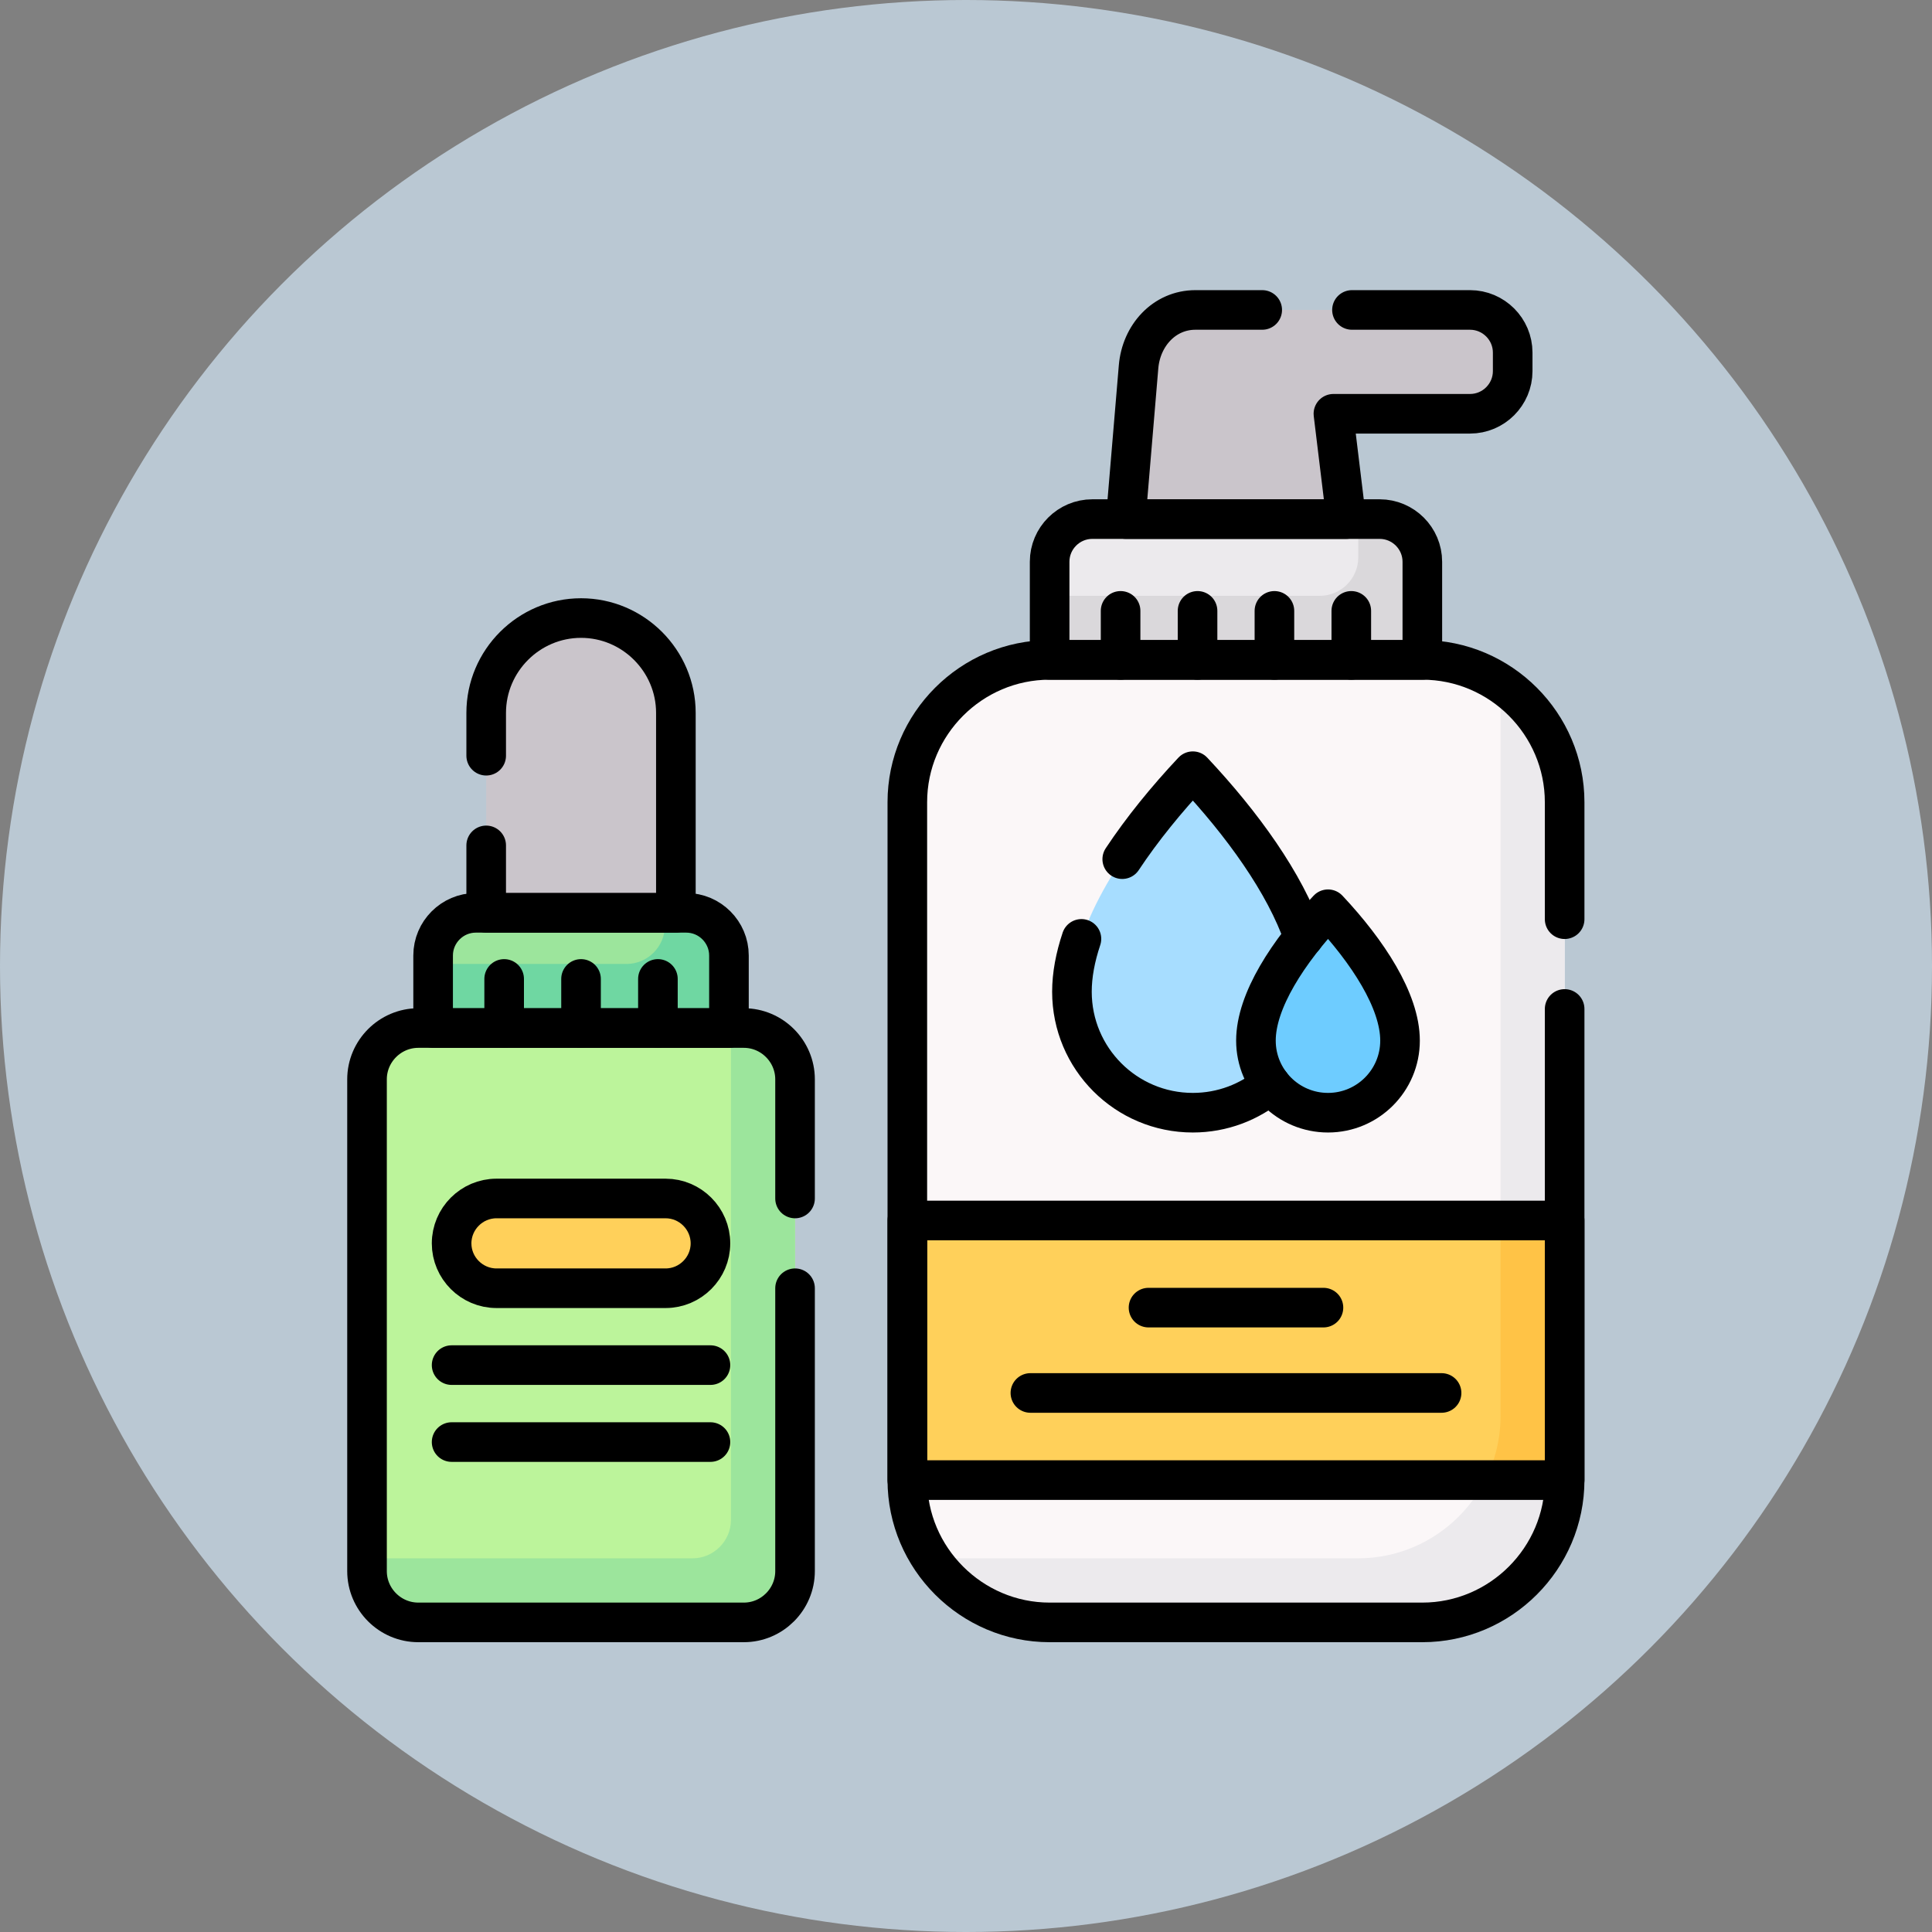 <?xml version="1.0" encoding="UTF-8"?>
<svg xmlns="http://www.w3.org/2000/svg" xmlns:xlink="http://www.w3.org/1999/xlink" version="1.1" width="512" height="512" x="0" y="0" viewBox="0 0 682.667 682.667" style="enable-background:new 0 0 512 512" xml:space="preserve" class="">
  <rect x="0" y="0" width="682.667" height="682.667" fill="#808080" stroke="none"/>
  <circle r="341.334" cx="341.334" cy="341.334" fill="#BAC8D3" shape="circle"></circle>
  <g transform="matrix(0.7,0,0,0.7,102.4,102.4)">
    <defs>
      <clipPath id="a">
        <path d="M0 512h512V0H0Z" fill="#000000" opacity="1" data-original="#000000"></path>
      </clipPath>
    </defs>
    <g clip-path="url(#a)" transform="matrix(1.333 0 0 -1.333 0 682.667)">
      <path d="m0 0-3.912 32.173c-.623 5.159 1.672 7.71 7.142 7.71h43.655c8.9 0 16.156 7.257 16.156 16.158v7.001c0 8.901-7.256 16.158-16.156 16.158H-57.09c-11.849 0-20.551-9.723-21.543-21.543L-83.48 0l40.505-12.614Z" style="fill-opacity:1;fill-rule:evenodd;stroke:none" transform="translate(400.043 425.3)" fill="#CAC5CB" data-original="#cac5cb"></path>
      <path d="M0 0h108.822c8.901 0 16.158-7.257 16.158-16.158v-42.037H-16.156v42.037C-16.156-7.257-8.9 0 0 0" style="fill-opacity:1;fill-rule:evenodd;stroke:none" transform="translate(303.89 425.3)" fill="#ECEAED" data-original="#eceaed"></path>
      <path d="M0 0h8.107c8.901 0 16.159-7.257 16.159-16.158V-53.32h-141.137v24.265h102.33C-6.547-29.055 0-22.507 0-14.514z" style="fill-opacity:1;fill-rule:evenodd;stroke:none" transform="translate(404.606 425.3)" fill="#DAD8DB" data-original="#dad8db"></path>
      <path d="M0 0h141.137c29.65 0 53.886-24.265 53.886-53.887v-256.705c0-29.622-24.236-53.887-53.886-53.887H0c-29.65 0-53.887 24.265-53.887 53.887v256.705C-53.887-24.265-29.65 0 0 0" style="fill-opacity:1;fill-rule:evenodd;stroke:none" transform="translate(287.734 371.98)" fill="#FBF7F8" data-original="#fbf7f8" class=""></path>
      <path d="M0 0c14.6-9.694 24.266-26.249 24.266-44.958v-256.705c0-29.622-24.237-53.887-53.887-53.887h-141.137c-18.738 0-35.291 9.695-44.958 24.265h161.829C-24.236-331.285 0-307.021 0-277.398z" style="fill-opacity:1;fill-rule:evenodd;stroke:none" transform="translate(458.492 363.05)" fill="#ECEAED" data-original="#eceaed"></path>
      <path d="M0 0c22.818-25.568 40.563-54.283 40.563-77.782 0-25.314-20.522-45.808-45.807-45.808-25.285 0-45.779 20.494-45.779 45.808 0 23.499 17.716 52.214 40.535 77.782C-7.115 4.592-3.6 4.451 0 0" style="fill-opacity:1;fill-rule:evenodd;stroke:none" transform="translate(347.205 324.102)" fill="#A7DDFF" data-original="#a7ddff"></path>
      <path d="M0 0c12.586-14.599 22.082-30.671 22.082-43.965 0-15.081-12.217-27.298-27.269-27.298-15.081 0-27.297 12.217-27.297 27.298 0 13.294 9.523 29.366 22.109 43.965C-7.199 4.224-3.742 4.28 0 0" style="fill-opacity:1;fill-rule:evenodd;stroke:none" transform="translate(398.342 271.775)" fill="#6ECCFF" data-original="#6eccff"></path>
      <path d="M233.847 61.387h248.911v98.306H233.847Z" style="fill-opacity:1;fill-rule:evenodd;stroke:none" fill="#FFD05A" data-original="#ffd05a"></path>
      <path d="M0 0v98.306h-24.266V24.265A53.471 53.471 0 0 0-30.076 0z" style="fill-opacity:1;fill-rule:evenodd;stroke:none" transform="translate(482.758 61.387)" fill="#FFC346" data-original="#ffc346"></path>
      <path d="M0 0c19.757 0 35.915-16.158 35.915-35.915v-75.713l-36.057-5.33-35.773 5.33v75.713C-35.915-16.158-19.757 0 0 0" style="fill-opacity:1;fill-rule:evenodd;stroke:none" transform="translate(110.285 387.825)" fill="#CAC5CB" data-original="#cac5cb"></path>
      <path d="M0 0h79.71c8.901 0 16.157-7.285 16.157-16.157v-27.468l-54.226-7.059-57.799 7.059v27.468C-16.158-7.285-8.901 0 0 0" style="fill-opacity:1;fill-rule:evenodd;stroke:none" transform="translate(70.43 276.197)" fill="#9CE59C" data-original="#9ce59c"></path>
      <path d="M0 0h8.107c8.901 0 16.157-7.285 16.157-16.157v-27.468H-87.761v24.265h73.219C-6.548-19.36 0-12.813 0-4.819Z" style="fill-opacity:1;fill-rule:evenodd;stroke:none" transform="translate(142.033 276.197)" fill="#6FD7A2" data-original="#6fd7a2"></path>
      <path d="M0 0h123.279c10.658 0 19.389 8.731 19.389 19.418v186.236c0 10.658-8.731 19.417-19.389 19.417H0c-10.687 0-19.417-8.759-19.417-19.417V19.418C-19.417 8.731-10.687 0 0 0" style="fill-opacity:1;fill-rule:evenodd;stroke:none" transform="translate(48.66 7.5)" fill="#BCF49B" data-original="#bcf49b"></path>
      <path d="M0 0h123.279c10.658 0 19.389 8.731 19.389 19.418v186.236c0 10.658-8.731 19.417-19.389 19.417h-4.876V38.835c0-7.994-6.548-14.57-14.542-14.57H-19.417v-4.847C-19.417 8.731-10.687 0 0 0" style="fill-opacity:1;fill-rule:evenodd;stroke:none" transform="translate(48.66 7.5)" fill="#9CE59C" data-original="#9ce59c"></path>
      <path d="M0 0h64.063c9.326 0 16.98-7.653 16.98-17.008 0-9.326-7.654-16.979-16.98-16.979H0c-9.326 0-16.979 7.653-16.979 16.979C-16.979-7.653-9.326 0 0 0" style="fill-opacity:1;fill-rule:evenodd;stroke:none" transform="translate(78.253 168.027)" fill="#FFD05A" data-original="#ffd05a"></path>
      <path d="M0 0v-178.413C0-208.035-24.236-232.3-53.887-232.3h-141.136c-29.651 0-53.888 24.265-53.888 53.887V78.292c0 29.623 24.237 53.887 53.888 53.887h141.136C-24.236 132.179 0 107.915 0 78.292V33.987" style="stroke-linecap: round; stroke-linejoin: round; stroke-miterlimit: 10; stroke-dasharray: none; stroke-opacity: 1;" transform="translate(482.758 239.8)" fill="none" stroke="#000000" stroke-width="14.995px" stroke-linecap="round" stroke-linejoin="round" stroke-miterlimit="10" stroke-dasharray="none" stroke-opacity="" data-original="#000000" class=""></path>
      <path d="M0 0h108.822c8.901 0 16.158-7.257 16.158-16.158V-53.32H-16.156v37.162C-16.156-7.257-8.9 0 0 0Z" style="stroke-linecap: round; stroke-linejoin: round; stroke-miterlimit: 10; stroke-dasharray: none; stroke-opacity: 1;" transform="translate(303.89 425.3)" fill="none" stroke="#000000" stroke-width="14.995px" stroke-linecap="round" stroke-linejoin="round" stroke-miterlimit="10" stroke-dasharray="none" stroke-opacity="" data-original="#000000" class=""></path>
      <path d="M0 0h79.71c8.901 0 16.157-7.285 16.157-16.157v-27.468H-16.158v27.468C-16.158-7.285-8.901 0 0 0Z" style="stroke-linecap: round; stroke-linejoin: round; stroke-miterlimit: 10; stroke-dasharray: none; stroke-opacity: 1;" transform="translate(70.43 276.197)" fill="none" stroke="#000000" stroke-width="14.995px" stroke-linecap="round" stroke-linejoin="round" stroke-miterlimit="10" stroke-dasharray="none" stroke-opacity="" data-original="#000000" class=""></path>
      <path d="M0 0h-25.285c-11.85 0-20.551-9.723-21.543-21.543L-51.676-79.2h83.481l-4.848 39.883h51.732c8.901 0 16.157 7.257 16.157 16.158v7.001C94.846-7.257 87.59 0 78.689 0H33.986" style="stroke-linecap: round; stroke-linejoin: round; stroke-miterlimit: 10; stroke-dasharray: none; stroke-opacity: 1;" transform="translate(368.238 504.5)" fill="none" stroke="#000000" stroke-width="14.995px" stroke-linecap="round" stroke-linejoin="round" stroke-miterlimit="10" stroke-dasharray="none" stroke-opacity="" data-original="#000000" class=""></path>
      <path d="M0 0c7.512 11.339 16.752 22.678 26.73 33.308 18.766-19.985 34.895-42.35 41.981-62.902m-12.5-55.672c-7.967-6.69-18.256-10.743-29.481-10.743-25.285 0-45.779 20.494-45.779 45.808 0 6.349 1.276 13.067 3.6 20.013" style="stroke-linecap: round; stroke-linejoin: round; stroke-miterlimit: 10; stroke-dasharray: none; stroke-opacity: 1;" transform="translate(315.23 296.521)" fill="none" stroke="#000000" stroke-width="14.995px" stroke-linecap="round" stroke-linejoin="round" stroke-miterlimit="10" stroke-dasharray="none" stroke-opacity="" data-original="#000000" class=""></path>
      <path d="M0 0c15.053-16.044 27.27-34.696 27.27-49.748 0-15.081-12.217-27.298-27.27-27.298-15.08 0-27.297 12.217-27.297 27.298C-27.297-34.696-15.08-16.044 0 0z" style="stroke-linecap: round; stroke-linejoin: round; stroke-miterlimit: 10; stroke-dasharray: none; stroke-opacity: 1;" transform="translate(393.154 277.558)" fill="none" stroke="#000000" stroke-width="14.995px" stroke-linecap="round" stroke-linejoin="round" stroke-miterlimit="10" stroke-dasharray="none" stroke-opacity="" data-original="#000000" class=""></path>
      <path d="M233.847 61.387h248.911v98.306H233.847Z" style="stroke-linecap: round; stroke-linejoin: round; stroke-miterlimit: 10; stroke-dasharray: none; stroke-opacity: 1;" fill="none" stroke="#000000" stroke-width="14.995px" stroke-linecap="round" stroke-linejoin="round" stroke-miterlimit="10" stroke-dasharray="none" stroke-opacity="" data-original="#000000" class=""></path>
      <path d="M0 0h66.246M-44.73-32.315h155.707" style="stroke-linecap: round; stroke-linejoin: round; stroke-miterlimit: 10; stroke-dasharray: none; stroke-opacity: 1;" transform="translate(325.18 126.698)" fill="none" stroke="#000000" stroke-width="14.995px" stroke-linecap="round" stroke-linejoin="round" stroke-miterlimit="10" stroke-dasharray="none" stroke-opacity="" data-original="#000000" class=""></path>
      <path d="M0 0v45.127c0 10.659-8.73 19.418-19.389 19.418h-123.279c-10.686 0-19.417-8.759-19.417-19.418v-186.235c0-10.687 8.731-19.418 19.417-19.418h123.279C-8.73-160.526 0-151.795 0-141.108v107.121" style="stroke-linecap: round; stroke-linejoin: round; stroke-miterlimit: 10; stroke-dasharray: none; stroke-opacity: 1;" transform="translate(191.328 168.027)" fill="none" stroke="#000000" stroke-width="14.995px" stroke-linecap="round" stroke-linejoin="round" stroke-miterlimit="10" stroke-dasharray="none" stroke-opacity="" data-original="#000000" class=""></path>
      <path d="M0 0v16.214c0 19.758 16.158 35.915 35.915 35.915 19.757 0 35.915-16.157 35.915-35.915v-75.713H0v25.54" style="stroke-linecap: round; stroke-linejoin: round; stroke-miterlimit: 10; stroke-dasharray: none; stroke-opacity: 1;" transform="translate(74.37 335.696)" fill="none" stroke="#000000" stroke-width="14.995px" stroke-linecap="round" stroke-linejoin="round" stroke-miterlimit="10" stroke-dasharray="none" stroke-opacity="" data-original="#000000" class=""></path>
      <path d="M0 0v-18.567M29.111 0v-18.567M58.225 0v-18.567M-29.141 0v-18.567" style="stroke-linecap: round; stroke-linejoin: round; stroke-miterlimit: 10; stroke-dasharray: none; stroke-opacity: 1;" transform="translate(343.746 390.546)" fill="none" stroke="#000000" stroke-width="14.995px" stroke-linecap="round" stroke-linejoin="round" stroke-miterlimit="10" stroke-dasharray="none" stroke-opacity="" data-original="#000000" class=""></path>
      <path d="M0 0v-18.595M29.112 0v-18.595M58.224 0v-18.595" style="stroke-linecap: round; stroke-linejoin: round; stroke-miterlimit: 10; stroke-dasharray: none; stroke-opacity: 1;" transform="translate(81.173 251.167)" fill="none" stroke="#000000" stroke-width="14.995px" stroke-linecap="round" stroke-linejoin="round" stroke-miterlimit="10" stroke-dasharray="none" stroke-opacity="" data-original="#000000" class=""></path>
      <path d="M0 0h64.063c9.326 0 16.98-7.653 16.98-17.008 0-9.326-7.654-16.979-16.98-16.979H0c-9.326 0-16.979 7.653-16.979 16.979C-16.979-7.653-9.326 0 0 0Z" style="stroke-linecap: round; stroke-linejoin: round; stroke-miterlimit: 10; stroke-dasharray: none; stroke-opacity: 1;" transform="translate(78.253 168.027)" fill="none" stroke="#000000" stroke-width="14.995px" stroke-linecap="round" stroke-linejoin="round" stroke-miterlimit="10" stroke-dasharray="none" stroke-opacity="" data-original="#000000" class=""></path>
      <path d="M0 0h98.022" style="stroke-linecap: round; stroke-linejoin: round; stroke-miterlimit: 10; stroke-dasharray: none; stroke-opacity: 1;" transform="translate(61.274 104.928)" fill="none" stroke="#000000" stroke-width="14.995px" stroke-linecap="round" stroke-linejoin="round" stroke-miterlimit="10" stroke-dasharray="none" stroke-opacity="" data-original="#000000" class=""></path>
      <path d="M0 0h98.022" style="stroke-linecap: round; stroke-linejoin: round; stroke-miterlimit: 10; stroke-dasharray: none; stroke-opacity: 1;" transform="translate(61.274 75.788)" fill="none" stroke="#000000" stroke-width="14.995px" stroke-linecap="round" stroke-linejoin="round" stroke-miterlimit="10" stroke-dasharray="none" stroke-opacity="" data-original="#000000" class=""></path>
    </g>
  </g>
</svg>
